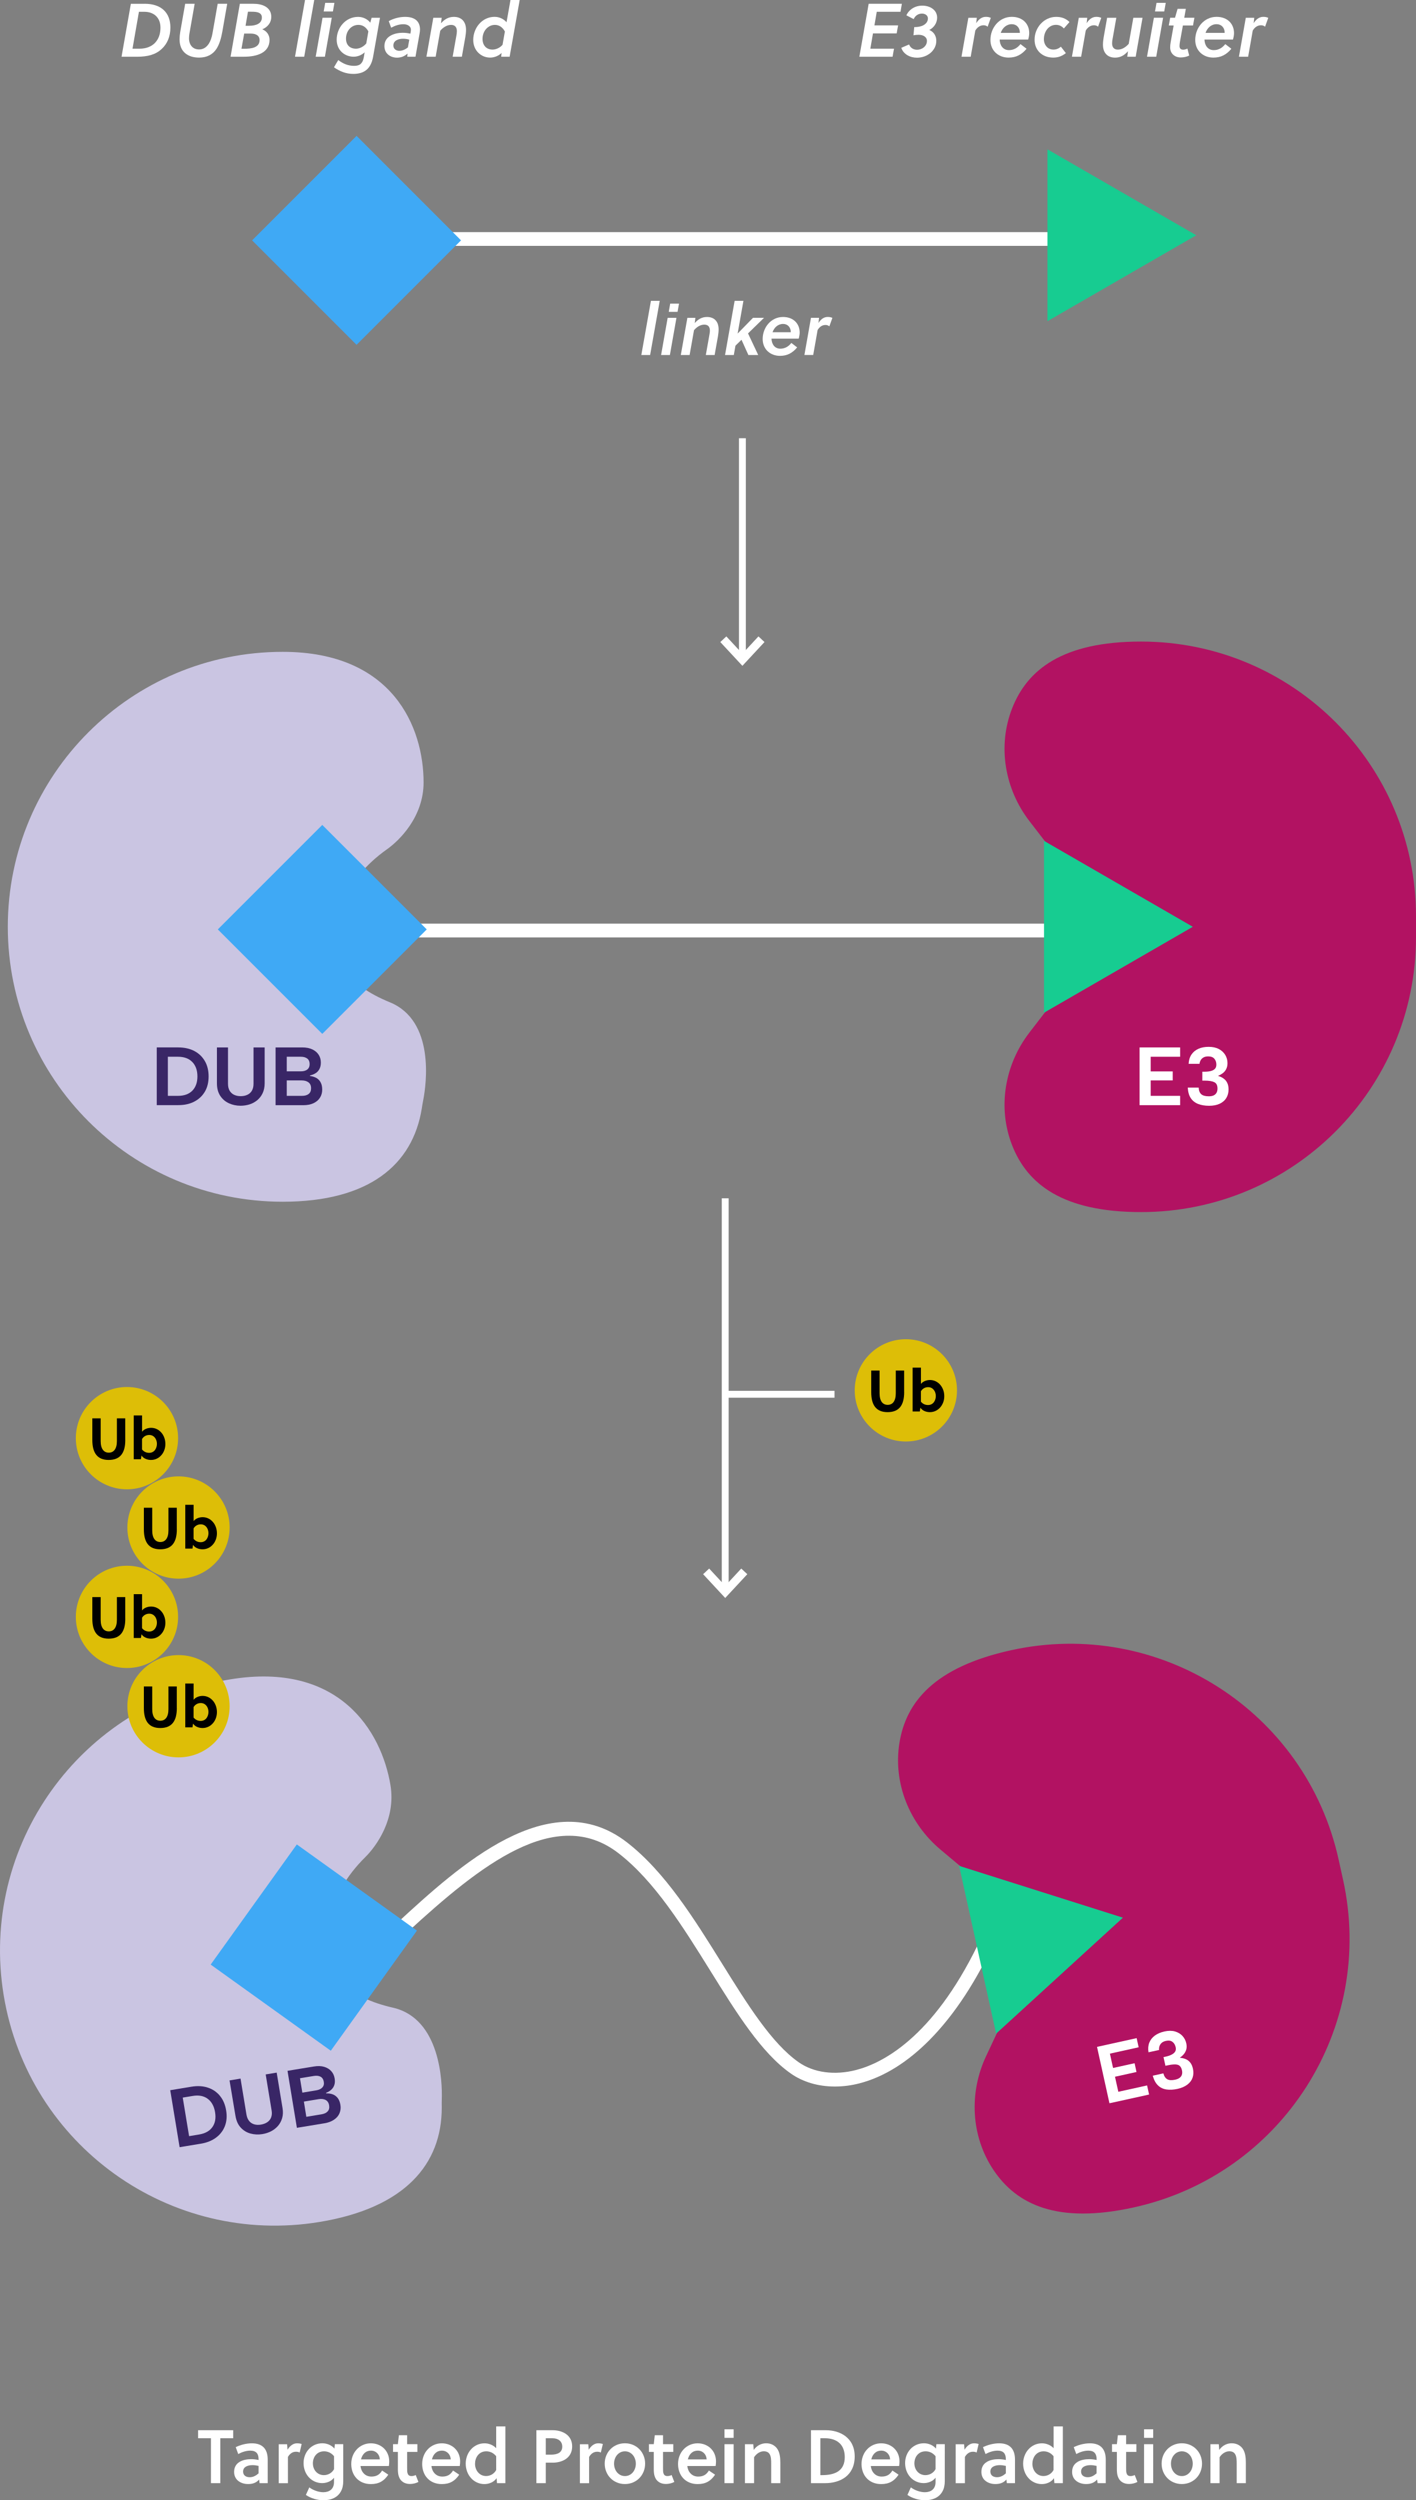 <?xml version="1.0" encoding="utf-8"?>
<!-- Generator: Adobe Illustrator 26.5.0, SVG Export Plug-In . SVG Version: 6.00 Build 0)  -->
<svg version="1.1" id="Layer_1" xmlns="http://www.w3.org/2000/svg" xmlns:xlink="http://www.w3.org/1999/xlink" x="0px" y="0px"
	 viewBox="0 0 412.08 727.47" style="enable-background:new 0 0 412.08 727.47;" xml:space="preserve">
<rect x="0" y="0" width="412.08" height="727.47" fill="#808080" stroke="none"/>
<style type="text/css">
	.st0{fill:#FFFFFF;}
	.st1{fill:#CAC5E2;}
	.st2{fill:#3FA9F5;}
	.st3{enable-background:new    ;}
	.st4{fill:#392666;}
	.st5{fill:#B21262;}
	.st6{fill:#17CC91;}
	.st7{fill:#DDBE07;}
</style>
<g>
	<path class="st0" d="M242.96,607.1c-4.8,0-9.27-1.29-12.84-3.8c-8.54-5.99-15.74-17.56-23.35-29.8
		c-7.99-12.84-16.24-26.12-26.73-34.25c-18.25-14.17-40.35,3.54-61.42,22.89l-2.71-2.95c17.58-16.14,44.13-40.53,66.58-23.11
		c11.05,8.58,19.5,22.16,27.67,35.3c7.4,11.89,14.38,23.12,22.25,28.64c4.36,3.06,10.46,3.89,16.73,2.27
		c7.52-1.94,22.12-9.22,35.33-36.23l3.59,1.76c-10.32,21.09-23.79,34.71-37.93,38.35C247.72,606.8,245.3,607.1,242.96,607.1z"/>
	<g>
		<g>
			<path class="st1" d="M128.57,610.74c-0.03,0.8-0.02,1.59-0.01,2.39c0.06,16.6-10.75,29.28-35.53,33.37
				c-43.59,7.19-84.76-22.33-91.95-65.92C-6.11,536.98,23.4,495.82,67,488.63c31.69-5.22,44.03,15.04,46.64,30.82
				c1.63,9.87-4.19,17.8-7.34,20.91c-2.69,2.65-5.04,5.62-6.91,8.91c-5.47,9.64-11.2,28.93,14.94,34.88
				C128.2,587.31,128.74,605.91,128.57,610.74z"/>
		</g>
		
			<rect x="69.99" y="544.98" transform="matrix(0.813 0.583 -0.583 0.813 347.2 52.786)" class="st2" width="43" height="43"/>
		<g class="st3">
			<path class="st4" d="M55.72,607.15c1.77-0.29,3.36-0.2,4.78,0.27c1.42,0.47,2.59,1.27,3.51,2.4c0.92,1.13,1.53,2.54,1.8,4.23
				c0.28,1.69,0.16,3.2-0.36,4.55c-0.52,1.34-1.37,2.46-2.56,3.35c-1.19,0.89-2.67,1.49-4.44,1.78l-6.18,1.02l-2.73-16.58
				L55.72,607.15z M57.92,621.06c1.78-0.29,3.08-1.01,3.89-2.16c0.81-1.15,1.07-2.59,0.78-4.33c-0.29-1.75-1-3.05-2.14-3.9
				c-1.14-0.85-2.6-1.13-4.38-0.83l-2.89,0.48l1.85,11.22L57.92,621.06z"/>
			<path class="st4" d="M66.8,605.32l3.2-0.53l1.72,10.44c0.13,0.79,0.39,1.42,0.79,1.9c0.39,0.48,0.89,0.8,1.47,0.97
				c0.59,0.17,1.24,0.2,1.95,0.08c0.73-0.12,1.35-0.36,1.87-0.71c0.52-0.35,0.89-0.82,1.11-1.4c0.22-0.58,0.27-1.26,0.13-2.05
				l-1.72-10.44l3.2-0.53l1.7,10.3c0.18,1.09,0.14,2.07-0.11,2.94c-0.25,0.87-0.66,1.63-1.22,2.27c-0.56,0.64-1.23,1.16-2,1.56
				c-0.78,0.4-1.62,0.67-2.54,0.82c-1.18,0.19-2.33,0.14-3.44-0.16c-1.11-0.3-2.06-0.88-2.85-1.73c-0.79-0.85-1.3-2-1.54-3.43
				L66.8,605.32z"/>
			<path class="st4" d="M86.4,619.11l-2.73-16.58l7.67-1.26c1.15-0.19,2.16-0.16,3.01,0.1c0.85,0.26,1.54,0.68,2.06,1.26
				c0.52,0.58,0.84,1.29,0.98,2.12c0.12,0.73,0.09,1.36-0.1,1.91c-0.18,0.55-0.49,1.01-0.9,1.38c-0.42,0.37-0.92,0.67-1.5,0.89
				l0.03,0.17c0.74-0.02,1.4,0.07,1.97,0.3c0.57,0.22,1.04,0.59,1.42,1.09c0.38,0.51,0.63,1.16,0.76,1.97
				c0.14,0.85,0.05,1.65-0.26,2.4c-0.31,0.75-0.85,1.38-1.6,1.89c-0.75,0.51-1.69,0.86-2.83,1.05L86.4,619.11z M94.23,605.71
				c-0.11-0.69-0.43-1.18-0.93-1.46c-0.51-0.28-1.16-0.36-1.95-0.23l-4.05,0.67l0.69,4.19l4.05-0.67c0.79-0.13,1.38-0.41,1.77-0.84
				C94.21,606.94,94.35,606.39,94.23,605.71z M89.15,615.91l4.36-0.72c0.84-0.14,1.45-0.42,1.85-0.86c0.4-0.44,0.54-1.02,0.42-1.75
				c-0.12-0.76-0.47-1.28-1.02-1.57s-1.25-0.37-2.07-0.23l-4.26,0.7L89.15,615.91z"/>
		</g>
	</g>
	<g class="st3">
		<path class="st0" d="M64.12,709.43v13.07h-2.73v-13.07h-3.74v-2.33h10.21v2.33H64.12z"/>
		<path class="st0" d="M75.54,722.5l-0.13-1.06c-0.81,0.97-1.91,1.32-3.21,1.32c-2.11,0-4.07-1.17-4.07-3.54
			c0-2.82,2.6-3.7,4.99-3.7c0.59,0,1.3,0.07,2.13,0.24v-0.26c0-1.54-0.68-2.46-2.42-2.46c-1.28,0-2.53,0.48-3.5,0.99l-0.73-2
			c1.34-0.66,3.08-1.12,4.71-1.12c3.21,0,4.6,1.8,4.6,4.75v6.84H75.54z M75.25,717.48c-0.68-0.15-1.23-0.22-1.74-0.22
			c-1.25,0-2.77,0.4-2.77,1.87c0,1.14,0.9,1.65,1.94,1.65c0.99,0,1.8-0.46,2.57-1.12V717.48z"/>
		<path class="st0" d="M83.68,712.78c0.68-1.1,1.58-1.87,2.75-1.87c0.53,0,0.95,0.07,1.36,0.2l-0.59,2.49
			c-0.33-0.18-0.66-0.24-1.08-0.24c-0.97,0-1.78,0.55-2.33,1.52v7.63h-2.68v-11.33h2.44L83.68,712.78z"/>
		<path class="st0" d="M99.89,721.91c0,1.21-0.24,2.2-0.68,2.99c-1.01,1.85-2.95,2.57-5.06,2.57c-1.74,0-3.63-0.51-5.13-1.54
			l0.99-2.2c1.19,0.9,2.82,1.41,4.07,1.41c1.74,0,3.12-0.88,3.12-2.95v-1.28c-0.81,1.12-2.24,1.58-3.45,1.58
			c-3.08,0-5.41-2.55-5.41-5.83c0-3.08,2.22-5.76,5.48-5.76c1.21,0,2.64,0.48,3.5,1.56l0.13-1.3h2.44V721.91z M97.21,714.67
			c-0.77-0.99-1.85-1.43-2.88-1.43c-2.22,0-3.28,1.78-3.28,3.5c0,1.83,1.25,3.43,3.21,3.43c1.08,0,2.31-0.53,2.95-1.74V714.67z"/>
		<path class="st0" d="M104.91,717.51c0.18,1.69,1.32,3.08,3.17,3.08c1.47,0,2.42-0.57,3.12-1.76l1.8,1.21
			c-1.25,1.85-2.73,2.73-5.08,2.73c-3.5,0-5.7-2.49-5.7-5.85c0-3.41,2.49-6.01,5.7-6.01c3.08,0,5.35,2.22,5.35,5.26
			c0,0.42-0.04,0.92-0.11,1.34H104.91z M107.99,713.04c-1.63,0-2.57,1.1-2.93,2.55h5.48C110.48,714.12,109.4,713.04,107.99,713.04z"
			/>
		<path class="st0" d="M118.48,713.41v4.69c0,0.33,0,0.59,0.02,0.95c0.09,0.88,0.4,1.39,1.23,1.39c0.48,0,0.88-0.11,1.25-0.31
			l0.79,2.02c-0.66,0.37-1.63,0.59-2.46,0.59c-1.69,0-2.79-0.86-3.23-2.16c-0.22-0.59-0.29-1.34-0.29-2.09v-5.08h-1.41v-2.25h1.41
			l0.29-2.6h2.4v2.6h2.99v2.25H118.48z"/>
		<path class="st0" d="M125.55,717.51c0.18,1.69,1.32,3.08,3.17,3.08c1.47,0,2.42-0.57,3.12-1.76l1.8,1.21
			c-1.25,1.85-2.73,2.73-5.08,2.73c-3.5,0-5.7-2.49-5.7-5.85c0-3.41,2.49-6.01,5.7-6.01c3.08,0,5.35,2.22,5.35,5.26
			c0,0.42-0.04,0.92-0.11,1.34H125.55z M128.63,713.04c-1.63,0-2.57,1.1-2.93,2.55h5.48C131.11,714.12,130.03,713.04,128.63,713.04z
			"/>
		<path class="st0" d="M147.08,722.5h-2.44l-0.13-1.45c-0.81,1.23-2.29,1.72-3.54,1.72c-3.12,0-5.44-2.66-5.44-5.96
			c0-3.1,2.22-5.9,5.48-5.9c1.17,0,2.51,0.46,3.39,1.43V706h2.68V722.5z M144.4,714.67c-0.77-0.99-1.85-1.43-2.88-1.43
			c-2.22,0-3.28,1.89-3.28,3.63c0,1.85,1.23,3.56,3.23,3.56c1.06,0,2.29-0.53,2.93-1.76V714.67z"/>
		<path class="st0" d="M160.88,707.1c2.57,0,5.63,1.25,5.63,4.71c0,3.48-3.04,4.73-5.63,4.73h-2.05v5.96h-2.73v-15.4H160.88z
			 M158.83,714.21h1.54c1.87,0,3.26-0.62,3.26-2.33c0-1.52-1.14-2.44-2.82-2.44h-1.98V714.21z"/>
		<path class="st0" d="M171.33,712.78c0.68-1.1,1.58-1.87,2.75-1.87c0.53,0,0.95,0.07,1.36,0.2l-0.59,2.49
			c-0.33-0.18-0.66-0.24-1.08-0.24c-0.97,0-1.78,0.55-2.33,1.52v7.63h-2.68v-11.33h2.44L171.33,712.78z"/>
		<path class="st0" d="M187.74,716.82c0,3.32-2.49,5.94-5.88,5.94s-5.88-2.62-5.88-5.94c0-3.3,2.49-5.92,5.88-5.92
			S187.74,713.52,187.74,716.82z M181.87,713.24c-1.85,0-3.17,1.61-3.17,3.59c0,2,1.32,3.61,3.17,3.61s3.17-1.61,3.17-3.61
			C185.03,714.84,183.71,713.24,181.87,713.24z"/>
		<path class="st0" d="M192.95,713.41v4.69c0,0.33,0,0.59,0.02,0.95c0.09,0.88,0.4,1.39,1.23,1.39c0.48,0,0.88-0.11,1.25-0.31
			l0.79,2.02c-0.66,0.37-1.63,0.59-2.46,0.59c-1.69,0-2.79-0.86-3.23-2.16c-0.22-0.59-0.29-1.34-0.29-2.09v-5.08h-1.41v-2.25h1.41
			l0.29-2.6h2.4v2.6h2.99v2.25H192.95z"/>
		<path class="st0" d="M200.01,717.51c0.18,1.69,1.32,3.08,3.17,3.08c1.47,0,2.42-0.57,3.12-1.76l1.8,1.21
			c-1.25,1.85-2.73,2.73-5.08,2.73c-3.5,0-5.7-2.49-5.7-5.85c0-3.41,2.49-6.01,5.7-6.01c3.08,0,5.35,2.22,5.35,5.26
			c0,0.42-0.04,0.92-0.11,1.34H200.01z M203.1,713.04c-1.63,0-2.57,1.1-2.93,2.55h5.48C205.58,714.12,204.5,713.04,203.1,713.04z"/>
		<path class="st0" d="M210.84,709.32v-2.49h2.66v2.49H210.84z M210.84,722.5v-11.33h2.66v11.33H210.84z"/>
		<path class="st0" d="M219.22,711.17l0.13,1.67c0.9-1.3,2.24-1.94,3.61-1.94s2.42,0.55,3.12,1.45c0.84,1.1,1.01,2.6,1.01,4.25v5.9
			h-2.66v-5.7c0-0.95-0.02-2-0.44-2.71c-0.33-0.57-0.9-0.86-1.72-0.86c-1.06,0-2.16,0.68-2.82,1.74v7.53h-2.66v-11.33H219.22z"/>
		<path class="st0" d="M236.01,707.1h4.36c3.94,0,8.36,2.07,8.36,7.63c0,5.7-4.36,7.77-8.58,7.77h-4.14V707.1z M238.73,720.17h0.51
			c3.92,0,6.6-1.34,6.6-5.24c0-3.59-2.18-5.5-5.85-5.5h-1.25V720.17z"/>
		<path class="st0" d="M253.41,717.51c0.18,1.69,1.32,3.08,3.17,3.08c1.47,0,2.42-0.57,3.12-1.76l1.8,1.21
			c-1.25,1.85-2.73,2.73-5.08,2.73c-3.5,0-5.7-2.49-5.7-5.85c0-3.41,2.49-6.01,5.7-6.01c3.08,0,5.35,2.22,5.35,5.26
			c0,0.42-0.04,0.92-0.11,1.34H253.41z M256.49,713.04c-1.63,0-2.58,1.1-2.93,2.55h5.48C258.98,714.12,257.9,713.04,256.49,713.04z"
			/>
		<path class="st0" d="M274.95,721.91c0,1.21-0.24,2.2-0.68,2.99c-1.01,1.85-2.95,2.57-5.06,2.57c-1.74,0-3.63-0.51-5.13-1.54
			l0.99-2.2c1.19,0.9,2.82,1.41,4.07,1.41c1.74,0,3.12-0.88,3.12-2.95v-1.28c-0.81,1.12-2.24,1.58-3.45,1.58
			c-3.08,0-5.41-2.55-5.41-5.83c0-3.08,2.22-5.76,5.48-5.76c1.21,0,2.64,0.48,3.5,1.56l0.13-1.3h2.44V721.91z M272.26,714.67
			c-0.77-0.99-1.85-1.43-2.88-1.43c-2.22,0-3.28,1.78-3.28,3.5c0,1.83,1.25,3.43,3.21,3.43c1.08,0,2.31-0.53,2.95-1.74V714.67z"/>
		<path class="st0" d="M280.69,712.78c0.68-1.1,1.58-1.87,2.75-1.87c0.53,0,0.95,0.07,1.36,0.2l-0.59,2.49
			c-0.33-0.18-0.66-0.24-1.08-0.24c-0.97,0-1.78,0.55-2.33,1.52v7.63h-2.68v-11.33h2.44L280.69,712.78z"/>
		<path class="st0" d="M293.01,722.5l-0.13-1.06c-0.81,0.97-1.92,1.32-3.21,1.32c-2.11,0-4.07-1.17-4.07-3.54
			c0-2.82,2.6-3.7,4.99-3.7c0.59,0,1.3,0.07,2.13,0.24v-0.26c0-1.54-0.68-2.46-2.42-2.46c-1.28,0-2.53,0.48-3.5,0.99l-0.73-2
			c1.34-0.66,3.08-1.12,4.71-1.12c3.21,0,4.6,1.8,4.6,4.75v6.84H293.01z M292.72,717.48c-0.68-0.15-1.23-0.22-1.74-0.22
			c-1.25,0-2.77,0.4-2.77,1.87c0,1.14,0.9,1.65,1.94,1.65c0.99,0,1.8-0.46,2.57-1.12V717.48z"/>
		<path class="st0" d="M309.29,722.5h-2.44l-0.13-1.45c-0.81,1.23-2.29,1.72-3.54,1.72c-3.12,0-5.43-2.66-5.43-5.96
			c0-3.1,2.22-5.9,5.48-5.9c1.17,0,2.51,0.46,3.39,1.43V706h2.68V722.5z M306.6,714.67c-0.77-0.99-1.85-1.43-2.88-1.43
			c-2.22,0-3.28,1.89-3.28,3.63c0,1.85,1.23,3.56,3.23,3.56c1.06,0,2.29-0.53,2.93-1.76V714.67z"/>
		<path class="st0" d="M319.41,722.5l-0.13-1.06c-0.81,0.97-1.91,1.32-3.21,1.32c-2.11,0-4.07-1.17-4.07-3.54c0-2.82,2.6-3.7,5-3.7
			c0.59,0,1.3,0.07,2.13,0.24v-0.26c0-1.54-0.68-2.46-2.42-2.46c-1.28,0-2.53,0.48-3.5,0.99l-0.73-2c1.34-0.66,3.08-1.12,4.71-1.12
			c3.21,0,4.6,1.8,4.6,4.75v6.84H319.41z M319.12,717.48c-0.68-0.15-1.23-0.22-1.74-0.22c-1.25,0-2.77,0.4-2.77,1.87
			c0,1.14,0.9,1.65,1.94,1.65c0.99,0,1.8-0.46,2.57-1.12V717.48z"/>
		<path class="st0" d="M327.72,713.41v4.69c0,0.33,0,0.59,0.02,0.95c0.09,0.88,0.4,1.39,1.23,1.39c0.48,0,0.88-0.11,1.25-0.31
			l0.79,2.02c-0.66,0.37-1.63,0.59-2.46,0.59c-1.69,0-2.79-0.86-3.23-2.16c-0.22-0.59-0.29-1.34-0.29-2.09v-5.08h-1.41v-2.25h1.41
			l0.29-2.6h2.4v2.6h2.99v2.25H327.72z"/>
		<path class="st0" d="M332.94,709.32v-2.49h2.66v2.49H332.94z M332.94,722.5v-11.33h2.66v11.33H332.94z"/>
		<path class="st0" d="M349.81,716.82c0,3.32-2.49,5.94-5.88,5.94s-5.88-2.62-5.88-5.94c0-3.3,2.49-5.92,5.88-5.92
			S349.81,713.52,349.81,716.82z M343.94,713.24c-1.85,0-3.17,1.61-3.17,3.59c0,2,1.32,3.61,3.17,3.61c1.85,0,3.17-1.61,3.17-3.61
			C347.11,714.84,345.79,713.24,343.94,713.24z"/>
		<path class="st0" d="M354.69,711.17l0.13,1.67c0.9-1.3,2.24-1.94,3.61-1.94s2.42,0.55,3.12,1.45c0.84,1.1,1.01,2.6,1.01,4.25v5.9
			h-2.66v-5.7c0-0.95-0.02-2-0.44-2.71c-0.33-0.57-0.9-0.86-1.72-0.86c-1.06,0-2.16,0.68-2.82,1.74v7.53h-2.66v-11.33H354.69z"/>
	</g>
	<g class="st3">
		<path class="st0" d="M42.11,1.1c4.71,0,7.48,2.49,7.48,6.91c0,2.6-0.9,4.73-2.53,6.23c-1.72,1.61-3.96,2.27-7.22,2.27h-4.47
			l2.71-15.4H42.11z M38.56,14.17h2.02c3.92,0,6.12-2.49,6.12-6.12c0-2.95-1.94-4.62-4.71-4.62h-1.56L38.56,14.17z"/>
		<path class="st0" d="M56.65,1.1l-1.52,8.65C55.06,10.19,55,10.67,55,11.11c0,1.91,1.06,3.28,2.95,3.28c1.19,0,2.13-0.62,2.82-1.67
			c0.51-0.81,0.88-1.92,1.06-2.97l1.52-8.65h2.77l-1.43,8.16c-0.35,1.98-0.86,3.65-1.69,4.95c-1.08,1.65-2.79,2.55-5.04,2.55
			c-3.41,0-5.7-1.78-5.7-5.3c0-0.7,0.07-1.47,0.2-2.22l1.43-8.14H56.65z"/>
		<path class="st0" d="M69.8,1.1h3.87c1.28,0,2.57,0.2,3.56,0.79c1.08,0.64,1.72,1.61,1.72,3.01c0,1.65-0.99,2.95-2.62,3.63
			c1.34,0.53,2.11,1.69,2.11,3.06c0,3.81-3.72,4.91-7.39,4.91H67.1L69.8,1.1z M71.06,9.77l-0.79,4.42h0.75
			c2.13,0,4.53-0.29,4.53-2.55c0-1.12-0.88-1.87-2.53-1.87H71.06z M72.49,7.5c2.16,0,3.72-0.73,3.72-2.4c0-0.68-0.31-1.1-0.79-1.34
			c-0.62-0.33-1.5-0.35-2.4-0.35h-0.86l-0.7,4.09H72.49z"/>
		<path class="st0" d="M88.53,16.5h-2.68L88.77,0h2.68L88.53,16.5z"/>
		<path class="st0" d="M91.87,16.5l2-11.33h2.68l-2,11.33H91.87z M94.2,3.34l0.44-2.51h2.68l-0.44,2.51H94.2z"/>
		<path class="st0" d="M108.61,16.35c-0.37,2.13-1.14,3.54-2.49,4.36c-0.86,0.53-2.02,0.79-3.3,0.79c-2.13,0-3.92-0.73-5.63-1.92
			l1.25-2.11c1.39,1.08,2.9,1.69,4.6,1.69c0.77,0,1.3-0.13,1.74-0.42c0.57-0.4,0.92-1.1,1.1-2.11l0.24-1.41
			c-0.95,0.88-2.13,1.28-3.21,1.28c-2.55,0-4.93-1.83-4.93-4.95c0-3.48,2.6-6.64,6.23-6.64c1.45,0,2.75,0.66,3.56,1.69l0.37-1.43
			h2.44L108.61,16.35z M107.2,9.13c-0.66-1.23-1.67-1.89-2.9-1.89c-2.07,0-3.61,1.76-3.61,4c0,1.78,1.06,2.93,2.93,2.93
			c0.9,0,2.09-0.48,2.97-1.52L107.2,9.13z"/>
		<path class="st0" d="M117.9,4.91c2.68,0,4.33,1.17,4.33,3.7c0,0.35-0.07,0.81-0.11,1.06l-1.21,6.84h-2.38l0.07-0.92
			c-0.9,0.81-1.91,1.19-3.06,1.19c-1.91,0-3.67-1.17-3.67-3.37c0-2.86,2.86-3.87,5.35-3.87c0.64,0,1.39,0.07,2.2,0.26l0.07-0.37
			c0.04-0.22,0.09-0.53,0.09-0.75c0-1.14-1.1-1.63-2.16-1.63c-1.21,0-2.4,0.37-3.59,1.01l-0.7-1.91
			C114.49,5.39,116.2,4.91,117.9,4.91z M119.11,11.53c-0.7-0.2-1.32-0.26-1.85-0.26c-1.12,0-2.79,0.42-2.79,1.98
			c0,1.01,0.84,1.54,1.72,1.54c0.92,0,1.76-0.4,2.53-1.01L119.11,11.53z"/>
		<path class="st0" d="M132.81,10.41c0.07-0.35,0.15-0.88,0.15-1.34c0-1.12-0.53-1.83-1.69-1.83c-1.21,0-2.33,0.75-3.15,1.69
			l-1.34,7.57h-2.68l2-11.33h2.44l-0.2,1.61c0.99-1.14,2.16-1.87,3.74-1.87c2.27,0,3.54,1.43,3.54,3.78c0,0.64-0.09,1.43-0.2,2.09
			l-1.01,5.72h-2.68L132.81,10.41z"/>
		<path class="st0" d="M145.86,16.5l0.11-1.1c-0.9,0.9-2.18,1.36-3.34,1.36c-2.53,0-4.91-1.96-4.91-5.15c0-3.48,2.57-6.71,6.21-6.71
			c1.41,0,2.66,0.62,3.48,1.58L148.56,0h2.68l-2.93,16.5H145.86z M146.25,13.03l0.68-3.87c-0.66-1.23-1.69-1.92-2.88-1.92
			c-2.09,0-3.63,1.85-3.63,4.07c0,1.83,1.08,3.12,2.93,3.12C144.25,14.43,145.46,13.97,146.25,13.03z"/>
	</g>
	<g class="st3">
		<path class="st0" d="M250.09,16.5l2.71-15.4h9.66l-0.4,2.33h-6.91l-0.68,3.96h6.89l-0.42,2.33h-6.89l-0.77,4.45h6.89l-0.42,2.33
			H250.09z"/>
		<path class="st0" d="M266.06,7.88h0.18c0.7,0,1.47-0.11,2.13-0.37c0.88-0.35,1.67-1.08,1.67-2.13c0-0.86-0.75-1.43-1.74-1.43
			c-1.06,0-1.98,0.62-2.4,1.61l-2.13-1.1c0.79-1.72,2.55-2.82,4.62-2.82c2.27,0,4.33,1.25,4.33,3.5c0,1.47-0.86,2.86-2.29,3.59
			c1.23,0.46,2.05,1.65,2.05,3.15c0,2.86-2.66,4.91-5.61,4.91c-2,0-3.94-0.97-4.58-2.88l2.27-0.97c0.37,0.97,1.25,1.54,2.33,1.54
			c1.39,0,2.86-0.99,2.86-2.58c0-1.17-1.12-1.78-2.42-1.78c-0.46,0-0.95,0.04-1.5,0.15L266.06,7.88z"/>
		<path class="st0" d="M287.42,7.77c-0.35-0.29-0.73-0.42-1.17-0.42c-1.01,0-1.83,0.55-2.42,1.54l-1.34,7.61h-2.68l2-11.33h2.46
			l-0.18,1.58c0.68-1.08,1.58-1.85,2.82-1.85c0.62,0,1.01,0.11,1.43,0.29L287.42,7.77z"/>
		<path class="st0" d="M290.92,11.51c0.04,1.67,0.97,3.08,2.71,3.08c1.36,0,2.53-0.68,3.34-1.76l1.78,1.36
			c-1.45,1.74-3.06,2.57-5.24,2.57c-2.93,0-5.28-1.98-5.28-5.15c0-3.48,2.53-6.71,6.21-6.71c3.15,0,5.08,2,5.08,4.75
			c0,0.53-0.13,1.28-0.31,1.85H290.92z M291.23,9.57h5.57c0-0.15-0.02-0.4-0.04-0.55c-0.15-1.01-0.92-1.98-2.31-1.98
			C292.86,7.04,291.71,8.16,291.23,9.57z"/>
		<path class="st0" d="M309.6,8.29c-0.59-0.68-1.36-1.06-2.29-1.06c-2.13,0-3.52,1.96-3.52,4.16c0,1.69,1.1,3.04,2.77,3.04
			c0.84,0,1.52-0.29,2.18-0.84l1.45,1.87c-1.1,0.86-2.27,1.3-3.67,1.3c-3.19,0-5.44-2.09-5.44-5.21c0-3.52,2.73-6.64,6.29-6.64
			c1.5,0,2.79,0.44,3.87,1.5L309.6,8.29z"/>
		<path class="st0" d="M319.56,7.77c-0.35-0.29-0.73-0.42-1.17-0.42c-1.01,0-1.83,0.55-2.42,1.54l-1.34,7.61h-2.68l2-11.33h2.46
			l-0.18,1.58c0.68-1.08,1.58-1.85,2.82-1.85c0.62,0,1.01,0.11,1.43,0.29L319.56,7.77z"/>
		<path class="st0" d="M323.79,11.27c-0.07,0.35-0.15,0.88-0.15,1.34c0,1.12,0.53,1.83,1.69,1.83c1.21,0,2.33-0.75,3.15-1.69
			l1.34-7.57h2.68l-2,11.33h-2.44l0.2-1.61c-0.99,1.14-2.16,1.87-3.74,1.87c-2.27,0-3.54-1.43-3.54-3.78c0-0.64,0.09-1.43,0.2-2.09
			l1.01-5.72h2.68L323.79,11.27z"/>
		<path class="st0" d="M333.8,16.5l2-11.33h2.68l-2,11.33H333.8z M336.13,3.34l0.44-2.51h2.68l-0.44,2.51H336.13z"/>
		<path class="st0" d="M343.39,12.15c-0.09,0.46-0.13,0.9-0.13,1.25c0,0.66,0.35,1.06,1.06,1.06c0.37,0,0.79-0.09,1.23-0.33
			l0.53,2.02c-0.64,0.37-1.67,0.57-2.46,0.57c-1.83,0-3.08-1.23-3.08-2.88c0-0.48,0.04-0.95,0.13-1.45l0.88-4.97h-1.41l0.4-2.25
			h1.41l0.75-2.6h2.4l-0.46,2.6h2.95l-0.4,2.25h-2.95L343.39,12.15z"/>
		<path class="st0" d="M350.52,11.51c0.04,1.67,0.97,3.08,2.71,3.08c1.36,0,2.53-0.68,3.34-1.76l1.78,1.36
			c-1.45,1.74-3.06,2.57-5.24,2.57c-2.93,0-5.28-1.98-5.28-5.15c0-3.48,2.53-6.71,6.21-6.71c3.15,0,5.08,2,5.08,4.75
			c0,0.53-0.13,1.28-0.31,1.85H350.52z M350.83,9.57h5.57c0-0.15-0.02-0.4-0.04-0.55c-0.15-1.01-0.92-1.98-2.31-1.98
			C352.45,7.04,351.31,8.16,350.83,9.57z"/>
		<path class="st0" d="M368.16,7.77c-0.35-0.29-0.73-0.42-1.17-0.42c-1.01,0-1.83,0.55-2.42,1.54l-1.34,7.61h-2.68l2-11.33h2.46
			l-0.18,1.58c0.68-1.08,1.58-1.85,2.82-1.85c0.62,0,1.01,0.11,1.43,0.29L368.16,7.77z"/>
	</g>
	<path class="st5" d="M323.27,269.66l-23.69-30.75c-7.21-9.36-9.34-21.85-5.02-32.84c4.4-11.2,14.61-19.4,37.52-19.4
		c44.18,0,80,35.82,80,80v6c0,44.18-35.82,80-80,80c-22.91,0-33.12-8.2-37.52-19.4c-4.32-10.99-2.19-23.49,5.02-32.84L323.27,269.66
		"/>
	<g class="st3">
		<path class="st0" d="M50.34,306.16c1.64,0,3.07,0.32,4.28,0.96c1.21,0.64,2.15,1.54,2.82,2.7c0.67,1.16,1,2.52,1,4.09
			s-0.33,2.92-1,4.06c-0.67,1.14-1.61,2.02-2.82,2.65c-1.21,0.63-2.64,0.95-4.28,0.95H44.6v-15.4H50.34z M50.25,319.07
			c1.66,0,2.94-0.46,3.84-1.38c0.9-0.92,1.35-2.18,1.35-3.79c0-1.63-0.45-2.91-1.35-3.85c-0.9-0.94-2.18-1.41-3.84-1.41h-2.68v10.43
			H50.25z"/>
		<path class="st0" d="M60.64,306.16h2.97v9.7c0,0.73,0.14,1.35,0.43,1.84c0.29,0.49,0.68,0.86,1.19,1.1s1.09,0.36,1.75,0.36
			c0.67,0,1.27-0.12,1.79-0.36c0.52-0.24,0.92-0.61,1.21-1.1c0.29-0.49,0.43-1.1,0.43-1.84v-9.7h2.97v9.57
			c0,1.01-0.18,1.89-0.54,2.64s-0.84,1.37-1.44,1.87c-0.6,0.5-1.28,0.87-2.05,1.11c-0.76,0.24-1.57,0.36-2.42,0.36
			c-1.1,0-2.13-0.22-3.09-0.66c-0.96-0.44-1.73-1.1-2.32-1.99c-0.59-0.89-0.88-2-0.88-3.33V306.16z"/>
		<path class="st0" d="M76.3,321.56v-15.4h7.13c1.07,0,1.97,0.18,2.71,0.54c0.73,0.36,1.29,0.84,1.67,1.44s0.57,1.29,0.57,2.07
			c0,0.67-0.12,1.25-0.37,1.72c-0.25,0.47-0.59,0.84-1.02,1.11c-0.43,0.27-0.93,0.47-1.48,0.58v0.15c0.67,0.09,1.25,0.28,1.74,0.56
			c0.48,0.29,0.86,0.69,1.12,1.2c0.26,0.51,0.4,1.14,0.4,1.89c0,0.79-0.2,1.5-0.59,2.13s-0.97,1.12-1.73,1.47
			c-0.76,0.35-1.66,0.53-2.72,0.53H76.3z M85.39,310.6c0-0.65-0.21-1.13-0.63-1.46s-0.99-0.5-1.73-0.5h-3.76v3.89h3.76
			c0.73,0,1.31-0.17,1.73-0.5S85.39,311.24,85.39,310.6z M79.27,319.07h4.05c0.78,0,1.38-0.17,1.8-0.51
			c0.43-0.34,0.64-0.84,0.64-1.52c0-0.7-0.23-1.23-0.69-1.57c-0.46-0.34-1.07-0.52-1.84-0.52h-3.96V319.07z"/>
	</g>
	<g class="st3">
		<path class="st0" d="M343.44,307.47h-8.57v4.27h6.41v2.62h-6.41v4.49h8.57v2.71h-11.81v-16.8h11.81V307.47z"/>
		<path class="st0" d="M345.91,309.51c0.06-1.07,0.34-1.97,0.84-2.7c0.5-0.73,1.17-1.28,2.03-1.66c0.86-0.38,1.84-0.56,2.96-0.56
			c1.18,0,2.18,0.22,2.99,0.65c0.81,0.43,1.42,1.01,1.85,1.73s0.64,1.51,0.64,2.38c0,0.66-0.13,1.23-0.38,1.72
			c-0.26,0.49-0.59,0.89-1.01,1.2c-0.42,0.31-0.84,0.55-1.27,0.71v0.1c0.61,0.18,1.14,0.43,1.58,0.77c0.45,0.34,0.79,0.76,1.03,1.27
			c0.24,0.51,0.36,1.14,0.36,1.87c0,0.94-0.22,1.77-0.65,2.48c-0.43,0.71-1.07,1.27-1.92,1.67c-0.85,0.4-1.88,0.6-3.1,0.6
			c-1.2,0-2.26-0.18-3.17-0.53c-0.91-0.35-1.63-0.92-2.15-1.69c-0.52-0.78-0.81-1.8-0.88-3.08h3.17c0.03,0.86,0.28,1.5,0.74,1.92
			c0.46,0.42,1.2,0.62,2.21,0.62c0.58,0,1.05-0.09,1.42-0.26c0.37-0.18,0.64-0.43,0.83-0.77c0.18-0.34,0.28-0.74,0.28-1.22
			c0-0.93-0.3-1.54-0.91-1.85c-0.61-0.3-1.55-0.46-2.83-0.46h-0.67v-2.59h0.67c0.69,0,1.29-0.07,1.8-0.2
			c0.51-0.14,0.91-0.35,1.19-0.64c0.28-0.29,0.42-0.7,0.42-1.22c0-0.69-0.19-1.26-0.58-1.72s-0.98-0.68-1.78-0.68
			c-0.56,0-1.02,0.1-1.37,0.3c-0.35,0.2-0.62,0.46-0.82,0.79c-0.19,0.33-0.31,0.68-0.36,1.07H345.91z"/>
	</g>
	<rect x="116.5" y="268.75" class="st0" width="198.1" height="4"/>
	<polygon class="st6" points="347.13,269.66 303.83,244.66 303.83,294.66 	"/>
	<path class="st5" d="M303.48,563.11l-29.76-24.93c-9.05-7.58-13.83-19.32-11.98-30.99c1.88-11.88,10.09-22.1,32.46-27.03
		c43.15-9.52,85.84,17.74,95.36,60.89l1.29,5.86c9.52,43.15-17.74,85.84-60.89,95.36c-22.37,4.93-34.11-0.88-40.82-10.86
		c-6.58-9.8-7.2-22.46-2.17-33.15L303.48,563.11"/>
	<g class="st3">
		<path class="st0" d="M331.37,595.68l-8.37,1.85l0.92,4.17l6.26-1.38l0.56,2.55l-6.26,1.38l0.97,4.38l8.37-1.85l0.58,2.65
			l-11.53,2.54l-3.62-16.41l11.53-2.54L331.37,595.68z"/>
		<path class="st0" d="M334.23,597.14c-0.17-1.06-0.09-2,0.24-2.82c0.33-0.82,0.87-1.5,1.62-2.05c0.76-0.55,1.68-0.95,2.77-1.19
			c1.16-0.25,2.18-0.26,3.06-0.01c0.88,0.25,1.61,0.68,2.18,1.29c0.57,0.61,0.95,1.34,1.13,2.18c0.14,0.64,0.14,1.23,0,1.76
			c-0.15,0.53-0.39,0.99-0.73,1.39s-0.7,0.72-1.09,0.97l0.02,0.09c0.63,0.04,1.2,0.18,1.71,0.41s0.94,0.57,1.28,1.02
			c0.34,0.45,0.6,1.03,0.75,1.75c0.2,0.92,0.17,1.78-0.1,2.57s-0.77,1.47-1.52,2.04c-0.74,0.57-1.71,0.99-2.89,1.25
			c-1.17,0.26-2.24,0.31-3.21,0.17c-0.97-0.15-1.79-0.54-2.46-1.19c-0.68-0.65-1.18-1.59-1.52-2.82l3.09-0.68
			c0.22,0.84,0.6,1.41,1.14,1.71c0.54,0.31,1.31,0.35,2.29,0.13c0.56-0.12,1-0.31,1.33-0.56c0.32-0.25,0.54-0.56,0.64-0.93
			c0.11-0.37,0.11-0.79,0.01-1.25c-0.2-0.91-0.63-1.44-1.29-1.61c-0.66-0.17-1.61-0.11-2.86,0.17l-0.66,0.14l-0.56-2.53l0.66-0.14
			c0.67-0.15,1.24-0.34,1.71-0.59c0.47-0.24,0.81-0.54,1.02-0.88c0.21-0.34,0.26-0.77,0.15-1.28c-0.15-0.67-0.46-1.19-0.93-1.55
			c-0.47-0.36-1.1-0.46-1.88-0.29c-0.55,0.12-0.97,0.32-1.27,0.59c-0.3,0.27-0.51,0.59-0.63,0.95c-0.12,0.36-0.16,0.74-0.12,1.12
			L334.23,597.14z"/>
	</g>
	<polygon class="st6" points="326.79,557.97 279.12,542.89 289.89,591.71 	"/>
	<circle id="Ellipse_28_00000023279157974531867370000002845516311036537781_" class="st7" cx="36.95" cy="418.45" r="14.88"/>
	<g class="st3">
		<path d="M36.46,418.98c0,3.74-1.43,5.81-4.83,5.81c-3.33,0-4.76-2.07-4.76-5.81v-6.29h2.43v6.61c0,2.28,0.92,3.37,2.36,3.37
			s2.36-1.09,2.36-3.37v-6.61h2.43V418.98z"/>
		<path d="M41.34,411.84v4.74c0.65-0.83,1.77-1.14,2.63-1.14c2.38,0,4.16,2.11,4.16,4.71c0,2.52-1.77,4.64-4.18,4.64
			c-0.94,0-2.12-0.32-2.77-1.29l-0.17,1.09h-2.09v-12.75H41.34z M41.34,421.75c0.6,0.71,1.31,0.97,2.07,0.97
			c1.55,0,2.26-1.38,2.26-2.63c0-1.33-0.83-2.57-2.23-2.57c-0.76,0-1.58,0.31-2.11,1.19V421.75z"/>
	</g>
	<circle id="Ellipse_28_00000176020960798160053290000013016211395567402923_" class="st7" cx="51.95" cy="444.45" r="14.88"/>
	<g class="st3">
		<path d="M51.46,444.98c0,3.74-1.43,5.81-4.83,5.81c-3.33,0-4.76-2.07-4.76-5.81v-6.29h2.43v6.61c0,2.28,0.92,3.37,2.36,3.37
			s2.36-1.09,2.36-3.37v-6.61h2.43V444.98z"/>
		<path d="M56.34,437.84v4.74c0.65-0.83,1.77-1.14,2.63-1.14c2.38,0,4.16,2.11,4.16,4.71c0,2.52-1.77,4.64-4.18,4.64
			c-0.94,0-2.12-0.32-2.77-1.29l-0.17,1.09h-2.09v-12.75H56.34z M56.34,447.75c0.6,0.71,1.31,0.97,2.07,0.97
			c1.55,0,2.26-1.38,2.26-2.63c0-1.33-0.83-2.57-2.23-2.57c-0.76,0-1.58,0.31-2.11,1.19V447.75z"/>
	</g>
	<circle id="Ellipse_28_00000123426499472993631780000001609688879127161767_" class="st7" cx="36.95" cy="470.45" r="14.88"/>
	<g class="st3">
		<path d="M36.46,470.98c0,3.74-1.43,5.81-4.83,5.81c-3.33,0-4.76-2.07-4.76-5.81v-6.29h2.43v6.61c0,2.28,0.92,3.37,2.36,3.37
			s2.36-1.09,2.36-3.37v-6.61h2.43V470.98z"/>
		<path d="M41.34,463.84v4.74c0.65-0.83,1.77-1.14,2.63-1.14c2.38,0,4.16,2.11,4.16,4.71c0,2.52-1.77,4.64-4.18,4.64
			c-0.94,0-2.12-0.32-2.77-1.29l-0.17,1.09h-2.09v-12.75H41.34z M41.34,473.75c0.6,0.71,1.31,0.97,2.07,0.97
			c1.55,0,2.26-1.38,2.26-2.63c0-1.33-0.83-2.57-2.23-2.57c-0.76,0-1.58,0.31-2.11,1.19V473.75z"/>
	</g>
	<circle id="Ellipse_28_00000156588254602864687830000006411616352140516236_" class="st7" cx="51.95" cy="496.45" r="14.88"/>
	<g class="st3">
		<path d="M51.46,496.98c0,3.74-1.43,5.81-4.83,5.81c-3.33,0-4.76-2.07-4.76-5.81v-6.29h2.43v6.61c0,2.28,0.92,3.37,2.36,3.37
			s2.36-1.09,2.36-3.37v-6.61h2.43V496.98z"/>
		<path d="M56.34,489.84v4.74c0.65-0.83,1.77-1.14,2.63-1.14c2.38,0,4.16,2.11,4.16,4.71c0,2.52-1.77,4.64-4.18,4.64
			c-0.94,0-2.12-0.32-2.77-1.29l-0.17,1.09h-2.09v-12.75H56.34z M56.34,499.75c0.6,0.71,1.31,0.97,2.07,0.97
			c1.55,0,2.26-1.38,2.26-2.63c0-1.33-0.83-2.57-2.23-2.57c-0.76,0-1.58,0.31-2.11,1.19V499.75z"/>
	</g>
	<g id="Line_26_00000091703779391583662030000012161697727532833717_">
		<g>
			<line class="st0" x1="211.05" y1="462.69" x2="211.05" y2="348.66"/>
			<rect x="210.05" y="348.66" class="st0" width="2" height="114.03"/>
		</g>
		<g>
			<g>
				<polygon class="st0" points="216.78,458.05 215.75,457.1 211.05,462.16 206.35,457.1 205.33,458.05 211.05,464.21 				"/>
				<path class="st0" d="M211.05,464.95l-6.43-6.92l1.76-1.64l4.67,5.03l4.67-5.03l1.76,1.64L211.05,464.95z M206.03,458.08
					l5.02,5.4l5.02-5.4l-0.29-0.27l-4.72,5.08l-4.73-5.08L206.03,458.08z"/>
			</g>
		</g>
	</g>
	<circle id="Ellipse_28_00000159459272005038713440000015801182812820569219_" class="st7" cx="263.62" cy="404.54" r="14.88"/>
	<g class="st3">
		<path d="M263.13,405.07c0,3.74-1.43,5.81-4.83,5.81c-3.33,0-4.76-2.07-4.76-5.81v-6.29h2.43v6.61c0,2.28,0.92,3.37,2.36,3.37
			c1.44,0,2.36-1.09,2.36-3.37v-6.61h2.43V405.07z"/>
		<path d="M268.01,397.93v4.74c0.65-0.83,1.77-1.14,2.63-1.14c2.38,0,4.16,2.11,4.16,4.71c0,2.52-1.77,4.64-4.18,4.64
			c-0.94,0-2.12-0.32-2.77-1.29l-0.17,1.09h-2.09v-12.75H268.01z M268.01,407.84c0.59,0.71,1.31,0.97,2.07,0.97
			c1.55,0,2.26-1.38,2.26-2.63c0-1.33-0.83-2.57-2.23-2.57c-0.76,0-1.58,0.31-2.11,1.19V407.84z"/>
	</g>
	<rect x="210.74" y="404.68" class="st0" width="32.12" height="2"/>
	<g>
		<g id="Line_26_00000044858466855493430950000010766751889513603494_">
			<g>
				<line class="st0" x1="216.05" y1="191.48" x2="216.05" y2="127.51"/>
				<rect x="215.05" y="127.51" class="st0" width="2" height="63.97"/>
			</g>
			<g>
				<g>
					<polygon class="st0" points="221.78,186.84 220.75,185.88 216.05,190.94 211.35,185.88 210.33,186.84 216.05,193 					"/>
					<path class="st0" d="M216.05,193.73l-6.43-6.92l1.76-1.64l4.67,5.03l4.67-5.03l1.76,1.64L216.05,193.73z M211.03,186.86
						l5.02,5.4l5.02-5.4l-0.29-0.27l-4.72,5.08l-4.73-5.08L211.03,186.86z"/>
				</g>
			</g>
		</g>
		<g class="st3">
			<path class="st0" d="M189.2,103.29h-2.56l2.79-15.75h2.56L189.2,103.29z"/>
			<path class="st0" d="M192.39,103.29l1.91-10.81h2.56l-1.91,10.81H192.39z M194.62,90.73l0.42-2.39h2.56l-0.42,2.39H194.62z"/>
			<path class="st0" d="M206.44,97.47c0.06-0.34,0.15-0.84,0.15-1.28c0-1.07-0.5-1.74-1.62-1.74c-1.15,0-2.23,0.71-3,1.62
				l-1.28,7.22h-2.56l1.91-10.81h2.33l-0.19,1.53c0.94-1.09,2.06-1.78,3.57-1.78c2.16,0,3.38,1.36,3.38,3.61
				c0,0.61-0.08,1.36-0.19,1.99l-0.97,5.46h-2.56L206.44,97.47z"/>
			<path class="st0" d="M216.35,87.54l-1.68,9.47l0.02,0.02l4.45-4.56h3.21l-4.66,4.54l2.96,6.28h-2.86l-2-4.43l-1.76,1.72
				l-0.48,2.71H211l2.79-15.75H216.35z"/>
			<path class="st0" d="M224.52,98.52c0.04,1.6,0.92,2.94,2.58,2.94c1.3,0,2.42-0.65,3.19-1.68l1.7,1.3c-1.39,1.66-2.92,2.46-5,2.46
				c-2.79,0-5.04-1.89-5.04-4.91c0-3.32,2.41-6.4,5.92-6.4c3,0,4.85,1.91,4.85,4.54c0,0.5-0.13,1.22-0.29,1.76H224.52z
				 M224.82,96.67h5.31c0-0.15-0.02-0.38-0.04-0.53c-0.15-0.97-0.88-1.89-2.2-1.89C226.37,94.26,225.28,95.33,224.82,96.67z"/>
			<path class="st0" d="M241.36,94.95c-0.34-0.27-0.69-0.4-1.11-0.4c-0.97,0-1.74,0.53-2.31,1.47l-1.28,7.26h-2.56l1.91-10.81h2.35
				l-0.17,1.51c0.65-1.03,1.51-1.76,2.69-1.76c0.59,0,0.97,0.1,1.36,0.27L241.36,94.95z"/>
		</g>
		<rect x="126.5" y="67.54" class="st0" width="179.1" height="4"/>
		<polygon class="st6" points="348.13,68.45 304.83,43.45 304.83,93.45 		"/>
		
			<rect x="82.27" y="48.45" transform="matrix(0.707 0.707 -0.707 0.707 79.854 -52.886)" class="st2" width="43" height="43"/>
	</g>
	<g class="st3">
		<path class="st0" d="M53.34,306.16c1.64,0,3.07,0.32,4.28,0.96c1.21,0.64,2.15,1.54,2.82,2.7c0.67,1.16,1,2.52,1,4.09
			s-0.33,2.92-1,4.06c-0.67,1.14-1.61,2.02-2.82,2.65c-1.21,0.63-2.64,0.95-4.28,0.95H47.6v-15.4H53.34z M53.25,319.07
			c1.66,0,2.94-0.46,3.84-1.38c0.9-0.92,1.35-2.18,1.35-3.79c0-1.63-0.45-2.91-1.35-3.85c-0.9-0.94-2.18-1.41-3.84-1.41h-2.68v10.43
			H53.25z"/>
		<path class="st0" d="M63.64,306.16h2.97v9.7c0,0.73,0.14,1.35,0.43,1.84c0.29,0.49,0.68,0.86,1.19,1.1s1.09,0.36,1.75,0.36
			c0.67,0,1.27-0.12,1.79-0.36c0.52-0.24,0.92-0.61,1.21-1.1c0.29-0.49,0.43-1.1,0.43-1.84v-9.7h2.97v9.57
			c0,1.01-0.18,1.89-0.54,2.64s-0.84,1.37-1.44,1.87c-0.6,0.5-1.28,0.87-2.05,1.11c-0.76,0.24-1.57,0.36-2.42,0.36
			c-1.1,0-2.13-0.22-3.09-0.66c-0.96-0.44-1.73-1.1-2.32-1.99c-0.59-0.89-0.88-2-0.88-3.33V306.16z"/>
		<path class="st0" d="M79.3,321.56v-15.4h7.13c1.07,0,1.97,0.18,2.71,0.54c0.73,0.36,1.29,0.84,1.67,1.44s0.57,1.29,0.57,2.07
			c0,0.67-0.12,1.25-0.37,1.72c-0.25,0.47-0.59,0.84-1.02,1.11c-0.43,0.27-0.93,0.47-1.48,0.58v0.15c0.67,0.09,1.25,0.28,1.74,0.56
			c0.48,0.29,0.86,0.69,1.12,1.2c0.26,0.51,0.4,1.14,0.4,1.89c0,0.79-0.2,1.5-0.59,2.13s-0.97,1.12-1.73,1.47
			c-0.76,0.35-1.66,0.53-2.72,0.53H79.3z M88.39,310.6c0-0.65-0.21-1.13-0.63-1.46s-0.99-0.5-1.73-0.5h-3.76v3.89h3.76
			c0.73,0,1.31-0.17,1.73-0.5S88.39,311.24,88.39,310.6z M82.27,319.07h4.05c0.78,0,1.38-0.17,1.8-0.51
			c0.43-0.34,0.64-0.84,0.64-1.52c0-0.7-0.23-1.23-0.69-1.57c-0.46-0.34-1.07-0.52-1.84-0.52h-3.96V319.07z"/>
	</g>
	<g>
		<g>
			<path class="st1" d="M123.15,320.16c-0.16,0.78-0.28,1.57-0.4,2.36c-2.64,16.39-15.37,27.14-40.48,27.14c-44.18,0-80-35.82-80-80
				c0-44.18,35.82-80,80-80c32.11,0,41,22,41,38c0,10-7.03,16.88-10.64,19.44c-3.09,2.18-5.89,4.73-8.26,7.67
				c-6.97,8.62-15.76,26.72,9.07,36.85C126.6,296.99,124.1,315.42,123.15,320.16z"/>
		</g>
		
			<rect x="72.27" y="248.96" transform="matrix(0.707 0.707 -0.707 0.707 218.707 12.913)" class="st2" width="43" height="43"/>
		<g class="st3">
			<path class="st4" d="M51.88,304.76c1.79,0,3.35,0.35,4.67,1.04s2.34,1.68,3.07,2.94c0.73,1.26,1.09,2.75,1.09,4.46
				s-0.36,3.19-1.09,4.43c-0.73,1.24-1.75,2.2-3.07,2.89c-1.32,0.69-2.88,1.03-4.67,1.03h-6.26v-16.8H51.88z M51.78,318.85
				c1.81,0,3.2-0.5,4.19-1.5c0.98-1,1.48-2.38,1.48-4.14c0-1.78-0.49-3.18-1.48-4.2c-0.98-1.02-2.38-1.54-4.19-1.54h-2.93v11.38
				H51.78z"/>
			<path class="st4" d="M63.11,304.76h3.24v10.58c0,0.8,0.16,1.47,0.47,2s0.74,0.94,1.3,1.2c0.55,0.26,1.19,0.4,1.91,0.4
				c0.74,0,1.39-0.13,1.96-0.4c0.57-0.26,1.01-0.66,1.32-1.2s0.47-1.2,0.47-2v-10.58h3.24v10.44c0,1.1-0.2,2.06-0.59,2.88
				c-0.39,0.82-0.92,1.5-1.57,2.04c-0.66,0.54-1.4,0.95-2.23,1.21c-0.83,0.26-1.71,0.4-2.64,0.4c-1.2,0-2.32-0.24-3.37-0.72
				c-1.05-0.48-1.89-1.2-2.53-2.17c-0.64-0.97-0.96-2.18-0.96-3.64V304.76z"/>
			<path class="st4" d="M80.2,321.56v-16.8h7.78c1.17,0,2.15,0.2,2.95,0.59c0.8,0.39,1.41,0.92,1.82,1.57
				c0.42,0.66,0.62,1.41,0.62,2.26c0,0.74-0.14,1.36-0.41,1.87s-0.64,0.92-1.12,1.21c-0.47,0.3-1.01,0.51-1.62,0.64v0.17
				c0.74,0.1,1.37,0.3,1.9,0.61c0.53,0.31,0.94,0.75,1.22,1.31c0.29,0.56,0.43,1.25,0.43,2.06c0,0.86-0.22,1.64-0.65,2.33
				c-0.43,0.69-1.06,1.22-1.88,1.61c-0.82,0.38-1.81,0.58-2.96,0.58H80.2z M90.11,309.61c0-0.7-0.23-1.24-0.68-1.6
				c-0.46-0.36-1.08-0.54-1.88-0.54h-4.1v4.25h4.1c0.8,0,1.43-0.18,1.88-0.54S90.11,310.3,90.11,309.61z M83.44,318.85h4.42
				c0.85,0,1.5-0.18,1.97-0.55s0.7-0.92,0.7-1.66c0-0.77-0.25-1.34-0.76-1.72c-0.5-0.38-1.17-0.56-2-0.56h-4.32V318.85z"/>
		</g>
	</g>
</g>
</svg>
